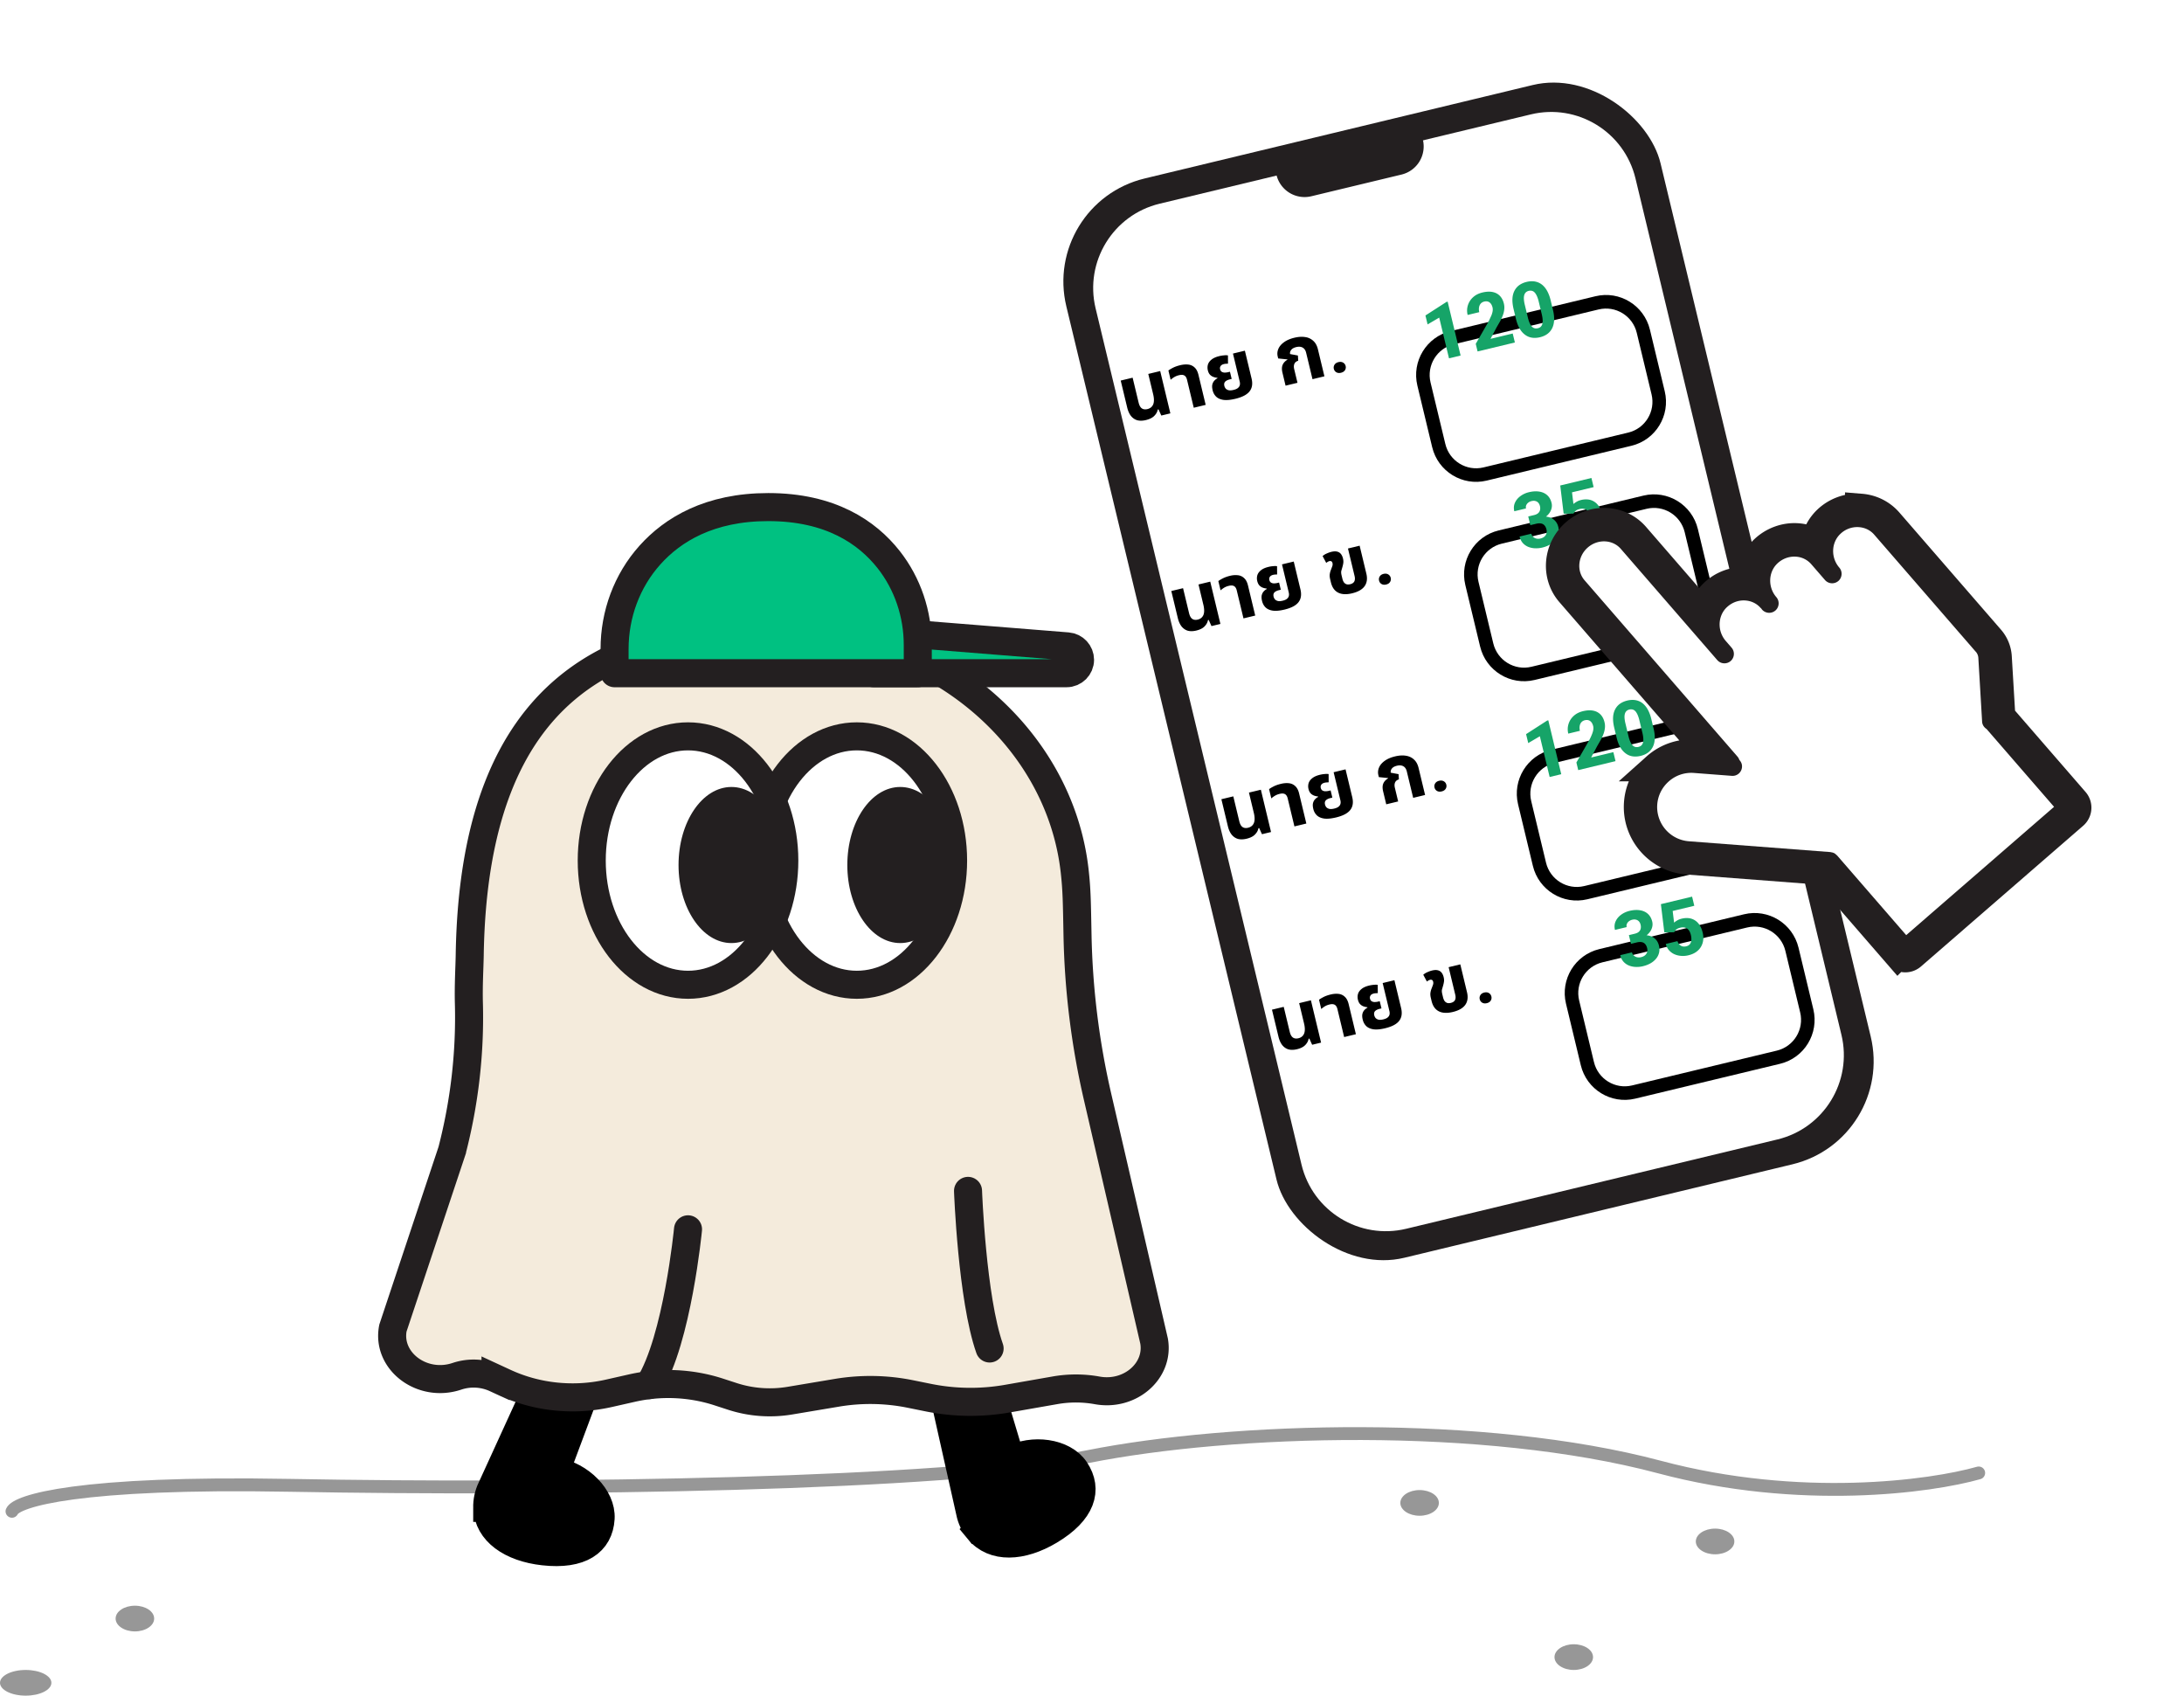 <svg xmlns="http://www.w3.org/2000/svg" width="340" height="264" fill="none" xmlns:v="https://vecta.io/nano"><style><![CDATA[.B{fill:#fff}.C{fill:#000}.D{stroke-width:4.365}.E{stroke-miterlimit:10}.F{color-interpolation-filters:sRGB}.G{flood-opacity:0}.H{fill:#231f20}.I{fill-rule:evenodd}.J{fill:#16a468}.K{stroke:#231f20}.L{stroke-linecap:round}.M{fill:#f4ebdc}]]></style><path d="M1.865 235.229c.684-1.601 10.288-4.65 43.238-4.043 41.187.76 102.022-.055 124.34-4.483s61.578-5.641 88.911 1.639c21.867 5.825 42.235 3.038 49.686.916" stroke="#979797" stroke-width="2" class="L"/><g fill="#979797"><ellipse cx="4" cy="261.922" rx="4" ry="2"/><ellipse cx="21" cy="251.922" rx="3" ry="2"/><ellipse cx="245" cy="257.922" rx="3" ry="2"/><ellipse cx="267" cy="239.922" rx="3" ry="2"/><ellipse cx="221" cy="233.922" rx="3" ry="2"/></g><g filter="url(#A)"><rect x=".905" y=".554" width="96.667" height="174.322" rx="17.25" transform="matrix(.972 -.234 .234 .972 152.73 23.263)" stroke="#fff" stroke-width="1.5" class="H"/><path d="M163.06 40.488c-1.744-7.249 2.719-14.539 9.968-16.283l57.797-13.902c7.249-1.744 14.539 2.719 16.283 9.968l32.063 133.298c1.743 7.25-2.72 14.54-9.969 16.283l-57.797 13.903c-7.249 1.743-14.539-2.72-16.283-9.969L163.06 40.488z" class="B"/><path d="M190.898 18.4l22.793-5.482.318 1.323a4.5 4.5 0 0 1-3.322 5.428l-14.043 3.378a4.5 4.5 0 0 1-5.427-3.323l-.319-1.323z" class="H"/></g><g filter="url(#B)" class="B"><path d="M210.154 49.52c-.909-3.78 1.412-7.581 5.184-8.488l22.541-5.422c3.773-.907 7.568 1.422 8.477 5.202l2.305 9.583c.91 3.78-1.411 7.581-5.184 8.488l-22.541 5.422c-3.772.907-7.567-1.422-8.477-5.202l-2.305-9.583z"/></g><g filter="url(#B)" class="C I"><path d="M238.373 37.663l-22.541 5.422c-2.64.635-4.265 3.295-3.629 5.942l2.305 9.583c.637 2.646 3.294 4.276 5.934 3.641l22.541-5.422c2.641-.635 4.266-3.295 3.629-5.941l-2.305-9.583c-.636-2.646-3.293-4.277-5.934-3.641zm-23.035 3.368c-3.772.907-6.093 4.708-5.184 8.488l2.305 9.583c.91 3.78 4.705 6.109 8.477 5.202l22.541-5.422c3.773-.907 6.094-4.708 5.184-8.488l-2.305-9.583c-.909-3.78-4.704-6.109-8.477-5.202l-22.541 5.422z"/></g><path d="M178.394 65.382c-.503.121-.949.131-1.34.03-.384-.111-.712-.333-.984-.666-.264-.335-.461-.774-.592-1.319l-1.009-4.193 1.855-.446.934 3.88c.106.44.273.739.503.896s.517.193.864.11c.437-.105.736-.347.898-.724.16-.386.159-.919-.005-1.6l-.757-3.148 1.855-.446 1.583 6.583-1.41.339-.44-.962-.111.027c-.064.354-.242.681-.537.98-.286.297-.721.517-1.307.657zm7.447-1.918l-1.046-4.349c-.08-.336-.222-.561-.423-.673-.193-.114-.471-.128-.834-.041a2.6 2.6 0 0 0-.729.29 4.13 4.13 0 0 0-.567.416l-.347-1.442c.163-.124.399-.265.709-.425s.689-.293 1.134-.4c.454-.109.869-.141 1.246-.096a1.66 1.66 0 0 1 .985.449c.277.247.478.63.604 1.151l1.124 4.673-1.856.446zm6.489-1.396c-.742.178-1.356.237-1.842.176-.488-.069-.872-.235-1.153-.498a2.03 2.03 0 0 1-.557-1.01c-.085-.352-.1-.65-.045-.892.064-.244.169-.443.315-.597a1.64 1.64 0 0 1 .486-.371l-.017-.072a2.5 2.5 0 0 1-.608-.133 1.42 1.42 0 0 1-.543-.352c-.153-.166-.264-.394-.334-.682a1.76 1.76 0 0 1 .011-.88c.087-.292.273-.553.558-.782.283-.237.688-.42 1.216-.547a4.61 4.61 0 0 1 .756-.119 1.94 1.94 0 0 1 .591.01l.008 1.282c-.07 0-.164.006-.284.017a1.62 1.62 0 0 0-.342.044c-.256.062-.431.167-.526.317-.097.142-.123.305-.079.489.047.192.136.328.268.406a.89.89 0 0 0 .46.118 2.43 2.43 0 0 0 .547-.068l.259-.062.269 1.117-.26.063c-.354.085-.608.21-.76.374-.144.162-.184.379-.118.651.034.144.102.28.203.409.107.118.258.205.454.259.195.047.453.031.774-.046.305-.073.534-.175.686-.305s.248-.276.287-.438c.038-.17.034-.347-.01-.531l-1.055-4.385 1.855-.446 1.041 4.325c.198.825.093 1.494-.316 2.008-.4.511-1.132.895-2.195 1.151zm7.804-2.042l-.482-2.006c-.122-.505-.112-.918.029-1.24s.387-.584.739-.788l.001-.051-1.436-.15-.075-.312c-.095-.392-.062-.782.098-1.167s.448-.73.864-1.034c.421-.313.966-.55 1.634-.711.627-.151 1.19-.184 1.69-.101a2.28 2.28 0 0 1 1.253.588c.344.307.585.745.722 1.313l1.011 4.205-1.855.446-.986-4.096c-.096-.4-.279-.674-.55-.821-.263-.149-.592-.175-.988-.08-.379.091-.644.24-.795.446a.8.8 0 0 0-.174.639l1.22.228.051.814c-.293.087-.49.245-.592.473s-.114.506-.035.834l.511 2.126-1.855.446zm7.517-2.609a.82.82 0 0 1 .105-.652c.127-.2.331-.334.613-.402s.524-.041.728.079a.82.82 0 0 1 .39.533.81.81 0 0 1-.107.646c-.127.196-.332.328-.614.396s-.524.043-.726-.073a.81.81 0 0 1-.389-.527zm-21.412 40.726c-.496.119-.937.128-1.323.026-.379-.112-.704-.335-.973-.668-.261-.335-.457-.775-.588-1.32l-1.009-4.193 1.829-.44.934 3.88c.106.441.272.739.499.897s.511.195.853.113c.431-.104.726-.344.884-.721.157-.385.154-.918-.01-1.599l-.757-3.148 1.829-.44 1.584 6.583-1.391.334-.437-.962-.11.026c-.061.354-.237.68-.526.978-.281.296-.711.514-1.288.653zm7.343-1.893l-1.046-4.349c-.081-.336-.221-.561-.42-.674-.191-.115-.466-.129-.824-.043-.268.064-.507.16-.717.287a3.98 3.98 0 0 0-.559.414l-.347-1.442c.16-.123.393-.264.699-.422a4.97 4.97 0 0 1 1.117-.396 3.44 3.44 0 0 1 1.229-.092 1.64 1.64 0 0 1 .973.452c.275.247.475.631.6 1.152l1.124 4.673-1.829.44zm6.398-1.374c-.732.176-1.337.233-1.817.17-.481-.07-.861-.238-1.139-.501-.271-.265-.455-.602-.553-1.011-.085-.352-.1-.649-.047-.891.062-.244.165-.442.309-.595a1.62 1.62 0 0 1 .478-.369l-.017-.072a2.45 2.45 0 0 1-.6-.135c-.198-.071-.377-.189-.537-.354-.152-.167-.262-.394-.332-.683a1.78 1.78 0 0 1 .008-.879c.085-.291.267-.552.548-.78.279-.237.678-.417 1.198-.542a4.49 4.49 0 0 1 .746-.116c.244-.025.438-.021.584.012l.011 1.281a2.86 2.86 0 0 0-.28.017 1.53 1.53 0 0 0-.338.043c-.252.061-.424.166-.517.315-.095.141-.12.304-.076.489.046.192.135.328.265.406a.88.88 0 0 0 .455.119 2.36 2.36 0 0 0 .539-.066l.256-.062.268 1.117-.256.062c-.349.084-.599.208-.749.371-.142.161-.18.378-.115.65a1.08 1.08 0 0 0 .202.409c.106.118.256.205.45.26.192.047.446.032.763-.044.301-.072.526-.173.676-.302s.243-.275.282-.436c.036-.17.032-.347-.012-.531l-1.055-4.385 1.83-.44 1.04 4.325c.198.825.097 1.493-.305 2.005-.393.51-1.114.891-2.163 1.143zm10.538-2.535c-.911.219-1.646.184-2.206-.105s-.932-.818-1.117-1.587l-.115-.481c-.079-.328-.099-.607-.06-.837a2.86 2.86 0 0 1 .188-.668l.204-.545a.85.85 0 0 0 .027-.477c-.034-.144-.095-.236-.182-.274-.08-.048-.177-.059-.291-.031a.97.97 0 0 0-.247.098 2.2 2.2 0 0 0-.255.176l-.564-1.059c.199-.175.423-.314.674-.416.256-.113.486-.193.69-.242.357-.086.655-.099.894-.037.246.059.443.181.591.366s.256.421.326.71c.059.248.076.477.049.687a4.74 4.74 0 0 1-.142.644l-.169.587c-.042.18-.027.422.046.726l.116.48c.061.256.149.46.263.61a.86.86 0 0 0 .416.281c.163.037.343.032.538-.015.317-.076.531-.221.644-.434.11-.221.124-.5.043-.837l-1.031-4.289 1.817-.437 1.043 4.337c.191.793.099 1.45-.274 1.972-.375.514-1.014.879-1.916 1.096zm4.174-1.969a.82.82 0 0 1 .101-.651c.124-.2.326-.333.603-.4s.518-.04.719.082a.82.82 0 0 1 .387.534c.055.231.021.446-.103.645s-.327.327-.605.394-.517.042-.717-.076a.81.81 0 0 1-.385-.528z" class="C"/><path d="M225.367 46.949l2.017 8.389-1.806.434-1.525-6.339-1.808 1.062-.335-1.393 3.278-2.11.179-.043zm10.129 4.958l.337 1.399-5.806 1.396-.285-1.186 2.023-3.52.42-.917c.1-.26.164-.488.189-.685a1.49 1.49 0 0 0-.018-.532c-.06-.249-.151-.451-.273-.604s-.264-.259-.436-.315-.366-.058-.582-.006c-.23.056-.414.163-.551.322s-.224.354-.262.587-.026.475.038.74l-1.812.436c-.123-.511-.112-1.005.034-1.482s.408-.9.79-1.256.869-.611 1.461-.754c.608-.146 1.141-.173 1.599-.08s.835.292 1.133.599.507.711.627 1.213a2.53 2.53 0 0 1 .06.857 3.57 3.57 0 0 1-.197.882 7.3 7.3 0 0 1-.419.948l-.603 1.046-.923 1.745 3.456-.831zm5.906-5.167l.359 1.491c.148.614.206 1.162.176 1.645s-.134.899-.321 1.253-.436.643-.756.87-.689.385-1.116.488a3.43 3.43 0 0 1-.989.098 2.51 2.51 0 0 1-.901-.216 2.71 2.71 0 0 1-.775-.557c-.237-.24-.448-.542-.633-.907s-.332-.795-.45-1.287l-.359-1.491c-.149-.622-.21-1.172-.183-1.649s.141-.895.329-1.248a2.42 2.42 0 0 1 .756-.864c.321-.223.695-.386 1.122-.489.342-.082.67-.114.984-.097s.618.089.9.216.541.31.774.551.446.542.628.909.336.79.455 1.285zm-1.388 2.149l-.469-1.952c-.069-.288-.147-.533-.232-.736a2.6 2.6 0 0 0-.27-.514c-.098-.135-.196-.239-.307-.31a.82.82 0 0 0-.354-.128.99.99 0 0 0-.386.02c-.169.041-.313.112-.431.213a.89.89 0 0 0-.261.41c-.058.168-.081.383-.071.645a5.13 5.13 0 0 0 .148.921l.469 1.952a5.73 5.73 0 0 0 .228.743c.086.207.177.38.271.519a1.14 1.14 0 0 0 .314.314c.111.074.229.113.355.128a1.11 1.11 0 0 0 .39-.027 1.02 1.02 0 0 0 .426-.206.9.9 0 0 0 .256-.409c.056-.172.082-.395.068-.656s-.058-.571-.144-.928z" class="J"/><g filter="url(#C)" class="B"><path d="M217.617 80.551c-.909-3.78 1.412-7.581 5.184-8.488l22.541-5.422c3.773-.907 7.568 1.422 8.477 5.202l2.305 9.583c.909 3.78-1.412 7.581-5.184 8.488l-22.541 5.422c-3.772.907-7.568-1.422-8.477-5.202l-2.305-9.583z"/></g><g filter="url(#C)" class="C I"><path d="M245.836 68.694l-22.541 5.422c-2.64.635-4.265 3.295-3.629 5.941l2.305 9.583c.637 2.646 3.294 4.277 5.934 3.641l22.541-5.422c2.641-.635 4.266-3.295 3.629-5.942l-2.305-9.583c-.637-2.646-3.293-4.276-5.934-3.641zm-23.035 3.368c-3.772.907-6.093 4.707-5.184 8.488l2.305 9.583c.909 3.78 4.705 6.109 8.477 5.202l22.541-5.422c3.772-.907 6.093-4.708 5.184-8.488l-2.305-9.583c-.909-3.78-4.704-6.109-8.477-5.202l-22.541 5.422z"/></g><path d="M237.911 80.387l.926-.223c.264-.063.471-.162.619-.295a.88.88 0 0 0 .291-.484 1.34 1.34 0 0 0-.015-.624c-.047-.196-.128-.361-.242-.496a.87.87 0 0 0-.443-.277c-.177-.055-.39-.052-.639.008-.178.043-.34.12-.486.233a.98.98 0 0 0-.317.399c-.069.155-.082.324-.038.509l-1.823.438c-.112-.468-.081-.904.093-1.307s.458-.75.841-1.037a3.58 3.58 0 0 1 1.341-.621c.587-.141 1.123-.173 1.61-.095s.9.259 1.231.557.563.701.688 1.223a1.73 1.73 0 0 1-.008.837c-.068.28-.199.547-.393.801a2.84 2.84 0 0 1-.739.665 3.37 3.37 0 0 1-1.049.429l-1.223.294-.225-.933zm.326 1.353l-.22-.915 1.223-.294c.442-.106.85-.152 1.224-.136a2.71 2.71 0 0 1 .995.218c.29.129.531.313.724.551s.329.522.408.852c.094.392.1.76.019 1.104s-.237.656-.465.934-.518.519-.868.72-.746.35-1.184.455a4.12 4.12 0 0 1-1.089.11 3.19 3.19 0 0 1-1.055-.209 2.35 2.35 0 0 1-.863-.59c-.244-.266-.417-.61-.519-1.032l1.823-.438c.047.196.14.36.279.493a1.16 1.16 0 0 0 .514.266 1.38 1.38 0 0 0 .625-.011c.257-.062.463-.16.619-.295s.266-.303.32-.491.06-.39.008-.605c-.07-.292-.179-.513-.326-.665a.9.9 0 0 0-.537-.285c-.214-.038-.457-.024-.729.041l-.926.223zm6.714-1.798l-1.526.008-.531-4.386 4.857-1.168.342 1.422-3.366.81.221 1.817c.09-.087.239-.194.447-.321a2.52 2.52 0 0 1 .729-.297 3.1 3.1 0 0 1 1.153-.076 2.22 2.22 0 0 1 .948.357 2.34 2.34 0 0 1 .718.759 4 4 0 0 1 .462 1.15 3.34 3.34 0 0 1 .08 1.101c-.036.362-.143.704-.32 1.027s-.425.598-.753.839-.739.421-1.232.54a3.64 3.64 0 0 1-1.123.094c-.376-.027-.73-.113-1.06-.257s-.609-.357-.846-.625-.398-.595-.494-.978l1.817-.437c.073.218.175.396.307.535a1.02 1.02 0 0 0 .467.278c.18.046.374.044.584-.006a1.08 1.08 0 0 0 .485-.239.93.93 0 0 0 .253-.408c.052-.159.076-.335.07-.529a3.04 3.04 0 0 0-.084-.607c-.053-.219-.125-.409-.217-.569a1.22 1.22 0 0 0-.341-.393 1.02 1.02 0 0 0-.471-.191c-.176-.031-.377-.019-.602.035-.295.071-.515.174-.658.311s-.249.271-.316.405z" class="J"/><g filter="url(#D)" class="B"><path d="M225.828 114.683c-.909-3.781 1.412-7.581 5.184-8.488l22.541-5.422c3.772-.907 7.568 1.422 8.477 5.202l2.305 9.583c.909 3.78-1.412 7.58-5.184 8.488l-22.541 5.422c-3.772.907-7.568-1.422-8.477-5.202l-2.305-9.583z"/></g><g filter="url(#D)" class="C I"><path d="M254.047 102.826l-22.541 5.422c-2.641.636-4.265 3.296-3.629 5.942l2.305 9.583c.637 2.646 3.293 4.276 5.934 3.641l22.541-5.422c2.641-.635 4.265-3.295 3.629-5.941l-2.305-9.583c-.637-2.646-3.293-4.277-5.934-3.642zm-23.035 3.369c-3.772.907-6.093 4.707-5.184 8.488l2.305 9.583c.909 3.78 4.705 6.109 8.477 5.202l22.541-5.422c3.772-.908 6.093-4.708 5.184-8.488l-2.305-9.583c-.909-3.78-4.705-6.109-8.477-5.202l-22.541 5.422z"/></g><path d="M194.066 130.545c-.503.12-.949.131-1.34.03-.384-.111-.712-.333-.984-.666-.264-.335-.461-.774-.592-1.319l-1.009-4.193 1.855-.446.934 3.88c.106.441.273.739.503.896s.517.193.864.11c.437-.105.736-.347.898-.724.16-.386.158-.92-.005-1.6l-.757-3.148 1.855-.446 1.583 6.583-1.41.339-.44-.961-.112.027c-.063.354-.241.68-.536.98-.286.298-.721.517-1.307.658zm7.447-1.919l-1.046-4.349c-.081-.336-.222-.56-.423-.673-.194-.114-.472-.128-.834-.041-.272.066-.515.162-.729.29a4.06 4.06 0 0 0-.567.416l-.347-1.442c.162-.124.399-.265.709-.425s.689-.292 1.134-.399c.453-.109.869-.142 1.246-.097.385.043.713.193.984.45.278.246.479.63.604 1.151l1.124 4.673-1.855.446zm6.488-1.395c-.742.178-1.355.237-1.841.176-.488-.069-.872-.235-1.153-.498a2.03 2.03 0 0 1-.557-1.01c-.085-.352-.1-.649-.045-.891.064-.244.168-.443.315-.597a1.64 1.64 0 0 1 .486-.371l-.017-.072a2.5 2.5 0 0 1-.608-.134 1.42 1.42 0 0 1-.543-.352c-.153-.167-.265-.394-.334-.682a1.75 1.75 0 0 1 .011-.88c.087-.292.273-.552.558-.782.283-.237.688-.42 1.216-.547.255-.061.507-.101.756-.118.247-.026.444-.022.591.01l.008 1.282c-.07 0-.165.006-.284.017a1.56 1.56 0 0 0-.342.045c-.256.061-.431.167-.526.317-.097.142-.123.305-.079.489.047.192.136.327.268.406a.9.9 0 0 0 .46.118c.183-.002.365-.025.546-.068l.26-.063.269 1.118-.26.062c-.354.085-.608.21-.76.374-.145.161-.184.378-.118.651.034.144.102.28.202.408.107.119.259.205.455.26.195.046.453.031.774-.047.305-.073.534-.175.686-.304a.84.84 0 0 0 .287-.438c.038-.17.034-.347-.01-.531l-1.055-4.385 1.855-.446 1.041 4.324c.198.825.093 1.494-.316 2.008-.4.511-1.132.895-2.196 1.151zm7.805-2.043l-.482-2.006c-.122-.505-.112-.918.028-1.24s.388-.584.74-.788l.001-.051-1.436-.15-.076-.312c-.094-.393-.061-.782.099-1.168s.448-.73.863-1.033c.422-.314.967-.551 1.635-.711.627-.151 1.19-.185 1.689-.102.498.076.916.272 1.254.589.344.306.585.744.721 1.313l1.012 4.205-1.855.446-.986-4.097c-.096-.4-.28-.674-.55-.82-.263-.149-.592-.176-.988-.081-.379.092-.644.24-.795.446a.8.8 0 0 0-.174.639l1.219.228.052.813c-.293.088-.49.245-.592.473s-.114.506-.035.835l.511 2.126-1.855.446zm7.517-2.608a.81.81 0 0 1 .105-.652c.126-.2.331-.334.612-.402s.525-.041.729.079a.82.82 0 0 1 .39.533.81.81 0 0 1-.107.646c-.127.196-.332.328-.614.396s-.524.043-.726-.073a.81.81 0 0 1-.389-.527zm-21.412 40.727c-.496.119-.937.128-1.323.025-.379-.112-.704-.334-.973-.668-.261-.335-.457-.775-.588-1.32l-1.009-4.192 1.829-.44.934 3.88c.106.441.272.739.499.897s.511.194.853.112c.431-.103.726-.344.884-.721.157-.385.154-.918-.01-1.599l-.757-3.147 1.829-.44 1.583 6.583-1.39.335-.438-.963-.109.027c-.062.353-.237.679-.526.978-.282.296-.711.514-1.288.653zm7.343-1.894l-1.046-4.348c-.081-.337-.221-.562-.42-.675-.192-.115-.466-.129-.824-.043-.268.064-.507.16-.718.287-.202.125-.388.263-.558.414l-.347-1.442c.16-.123.393-.264.699-.422s.678-.29 1.117-.396c.447-.107.857-.138 1.229-.092a1.64 1.64 0 0 1 .973.452c.275.248.475.632.6 1.152l1.124 4.673-1.829.44zm6.398-1.373c-.732.176-1.337.232-1.817.17-.481-.071-.861-.238-1.14-.501-.27-.266-.454-.603-.552-1.011-.085-.353-.101-.65-.047-.891.062-.244.165-.442.308-.595.15-.164.31-.287.479-.37l-.017-.072a2.43 2.43 0 0 1-.6-.135c-.198-.071-.377-.189-.537-.354-.152-.167-.262-.394-.332-.683-.071-.296-.068-.589.008-.878.085-.292.267-.552.548-.78.278-.237.678-.417 1.198-.543.252-.06.501-.099.746-.116.244-.024.438-.02.584.013l.011 1.28a3.22 3.22 0 0 0-.28.017c-.111.001-.224.016-.338.043-.252.061-.424.166-.517.315a.59.59 0 0 0-.076.489c.046.192.134.327.265.406s.282.119.455.119c.18-.001.36-.023.538-.066l.257-.061.268 1.117-.256.062c-.349.084-.599.207-.749.37-.142.162-.18.378-.115.651a1.08 1.08 0 0 0 .202.409c.106.118.256.205.45.26.191.047.446.033.763-.044.301-.072.526-.173.676-.302s.243-.275.282-.436c.036-.17.032-.347-.012-.531l-1.055-4.385 1.83-.44 1.04 4.325c.198.825.097 1.493-.305 2.005-.393.509-1.114.89-2.163 1.143zm10.538-2.535c-.911.219-1.646.184-2.206-.105s-.932-.818-1.117-1.587l-.115-.48c-.079-.329-.099-.608-.06-.837a2.8 2.8 0 0 1 .188-.668l.204-.545c.055-.166.064-.325.027-.477-.034-.144-.095-.235-.182-.274-.08-.048-.177-.059-.291-.031-.081.019-.164.052-.248.097a2.29 2.29 0 0 0-.254.176l-.564-1.059a2.34 2.34 0 0 1 .674-.416c.256-.113.486-.194.69-.242.357-.087.655-.099.894-.038a1.05 1.05 0 0 1 .591.367c.148.184.256.421.325.709.06.248.077.477.05.687a4.87 4.87 0 0 1-.142.644l-.169.587c-.042.18-.027.422.046.726l.116.481c.061.256.149.46.262.61a.87.87 0 0 0 .416.282c.164.036.344.031.539-.016.317-.076.531-.221.643-.434.111-.221.125-.5.044-.837l-1.031-4.288 1.817-.437 1.043 4.336c.191.793.099 1.451-.274 1.973-.375.513-1.014.879-1.916 1.096zm4.174-1.97a.82.82 0 0 1 .101-.651c.124-.199.325-.333.603-.399s.518-.04.719.081.33.299.387.534.021.446-.103.645-.327.327-.605.394-.517.041-.717-.076a.81.81 0 0 1-.385-.528z" class="C"/><path d="M241.035 112.112l2.017 8.389-1.806.435-1.525-6.34-1.808 1.062-.335-1.393 3.278-2.11.179-.043zm10.129 4.958l.337 1.399-5.806 1.396-.285-1.186 2.023-3.52a8.34 8.34 0 0 0 .42-.917c.1-.26.164-.488.189-.685s.019-.378-.018-.532c-.06-.249-.151-.451-.273-.604s-.264-.259-.436-.315-.366-.058-.582-.007a1.02 1.02 0 0 0-.551.322c-.137.159-.224.354-.262.587s-.026.475.038.74l-1.812.436a2.77 2.77 0 0 1 .034-1.483c.144-.481.408-.9.79-1.256s.869-.611 1.461-.753c.608-.146 1.141-.173 1.599-.08s.835.292 1.133.598.507.711.627 1.214a2.53 2.53 0 0 1 .06.857 3.55 3.55 0 0 1-.197.881c-.106.302-.246.618-.419.948l-.603 1.046-.923 1.745 3.456-.831zm5.906-5.167l.359 1.492c.148.614.206 1.162.176 1.644s-.134.9-.321 1.253-.436.643-.756.87-.689.385-1.116.488c-.342.082-.672.115-.989.098a2.51 2.51 0 0 1-.901-.216 2.71 2.71 0 0 1-.775-.557c-.236-.239-.448-.542-.633-.907s-.332-.795-.45-1.287l-.359-1.491c-.149-.622-.21-1.172-.183-1.649s.141-.895.329-1.249a2.42 2.42 0 0 1 .756-.864c.317-.222.695-.386 1.122-.489.342-.082.67-.115.984-.097a2.5 2.5 0 0 1 .9.216c.283.127.541.311.774.551s.446.543.628.909.336.79.455 1.285zm-1.388 2.149l-.469-1.952c-.069-.288-.147-.533-.232-.736a2.41 2.41 0 0 0-.27-.513 1.09 1.09 0 0 0-.307-.31.81.81 0 0 0-.354-.128.98.98 0 0 0-.386.019c-.169.041-.313.112-.431.214a.89.89 0 0 0-.261.41c-.056.172-.081.383-.071.644a5.13 5.13 0 0 0 .148.921l.469 1.952a5.74 5.74 0 0 0 .228.743c.086.207.177.38.271.519a1.16 1.16 0 0 0 .314.315c.111.075.229.113.354.128a1.14 1.14 0 0 0 .391-.027c.169-.041.311-.11.426-.206a.9.9 0 0 0 .256-.409c.059-.177.082-.395.068-.656s-.058-.571-.144-.928z" class="J"/><g filter="url(#E)" class="B"><path d="M233.289 145.713c-.909-3.78 1.412-7.58 5.184-8.488l22.541-5.422c3.772-.907 7.568 1.422 8.477 5.202l2.305 9.583c.909 3.78-1.412 7.581-5.184 8.488l-22.541 5.422c-3.772.907-7.568-1.422-8.477-5.202l-2.305-9.583z"/></g><g filter="url(#E)" class="C I"><path d="M261.508 133.857l-22.541 5.422c-2.641.635-4.265 3.295-3.629 5.941l2.305 9.583c.637 2.646 3.293 4.277 5.934 3.641l22.541-5.421c2.641-.636 4.265-3.296 3.629-5.942l-2.305-9.583c-.637-2.646-3.293-4.276-5.934-3.641zm-23.035 3.368c-3.772.908-6.093 4.708-5.184 8.488l2.305 9.583c.909 3.78 4.705 6.109 8.477 5.202l22.541-5.422c3.772-.907 6.093-4.708 5.184-8.488l-2.305-9.583c-.909-3.78-4.705-6.109-8.477-5.202l-22.541 5.422z"/></g><path d="M253.581 145.55l.926-.223c.264-.064.471-.162.619-.295a.88.88 0 0 0 .291-.484 1.34 1.34 0 0 0-.015-.624c-.047-.196-.128-.361-.242-.496a.87.87 0 0 0-.443-.277c-.177-.055-.39-.053-.639.007a1.28 1.28 0 0 0-.486.233c-.143.107-.248.24-.317.399s-.082.324-.038.508l-1.823.439c-.112-.468-.082-.904.093-1.308s.458-.749.841-1.036.833-.499 1.341-.621c.586-.141 1.123-.173 1.61-.095s.9.258 1.231.556.563.702.688 1.224c.066.272.063.551-.008.836a2.16 2.16 0 0 1-.393.801 2.84 2.84 0 0 1-.739.665 3.37 3.37 0 0 1-1.049.429l-1.223.294-.225-.932zm.326 1.353l-.22-.916 1.223-.294c.442-.106.85-.152 1.224-.136s.705.088.995.217.531.313.724.551.328.522.408.852c.094.392.1.76.019 1.104s-.237.656-.465.934a3.13 3.13 0 0 1-.868.721c-.351.198-.746.35-1.185.455a4.07 4.07 0 0 1-1.088.11c-.373-.012-.724-.082-1.055-.21a2.31 2.31 0 0 1-.863-.59c-.244-.262-.418-.61-.519-1.032l1.823-.439a.99.99 0 0 0 .279.494 1.16 1.16 0 0 0 .513.266 1.38 1.38 0 0 0 .626-.011c.257-.061.463-.16.619-.295s.266-.303.32-.491.06-.39.008-.605c-.07-.292-.179-.513-.326-.664a.9.9 0 0 0-.537-.286c-.214-.037-.457-.023-.729.042l-.926.223zm6.714-1.798l-1.526.008-.531-4.386 4.857-1.168.342 1.422-3.366.81.221 1.816a2.78 2.78 0 0 1 .447-.32c.206-.131.45-.23.729-.298.416-.1.8-.125 1.152-.076a2.22 2.22 0 0 1 .949.357 2.34 2.34 0 0 1 .718.759c.201.321.355.704.462 1.15a3.34 3.34 0 0 1 .08 1.101 2.66 2.66 0 0 1-.32 1.027 2.58 2.58 0 0 1-.753.839c-.328.242-.739.422-1.232.54a3.64 3.64 0 0 1-1.123.094c-.376-.027-.73-.113-1.06-.257a2.49 2.49 0 0 1-.846-.625c-.234-.268-.398-.594-.494-.977l1.817-.437c.073.218.175.396.307.535a1.02 1.02 0 0 0 .467.277c.18.046.374.044.584-.006.202-.049.364-.128.485-.239a.9.9 0 0 0 .253-.408c.048-.158.075-.335.07-.528a3.04 3.04 0 0 0-.084-.607c-.053-.219-.125-.409-.217-.569a1.25 1.25 0 0 0-.341-.393 1.06 1.06 0 0 0-.472-.192 1.5 1.5 0 0 0-.601.035c-.295.071-.515.175-.658.311s-.249.271-.316.405z" class="J"/><g clip-path="url(#F)"><path d="M289.477 79.081c-1.824-.09-3.655.584-5 1.86-1.03.979-1.675 2.234-1.92 3.569-.867-.493-1.846-.778-2.881-.832-1.823-.09-3.649.591-5 1.86-1.415 1.337-2.078 3.218-2.002 5.092l-.872-.134c-1.824-.09-3.662.59-4.994 1.867-.918.869-1.525 1.97-1.818 3.151l-10.432-12.025c-2.343-2.702-6.509-2.932-9.294-.516s-3.146 6.573-.802 9.274l21.944 25.296-2.457-.187a8.19 8.19 0 0 0-6.035 1.989l-.02.018a8.21 8.21 0 0 0-2.833 5.667c-.321 4.525 3.102 8.499 7.632 8.84l21.459 1.64 11.344 13.077a1.48 1.48 0 0 0 2.08.147l25.255-21.908a1.48 1.48 0 0 0 .147-2.08l-11.482-13.236-.553-9.247c-.058-1.023-.459-2.005-1.123-2.771l-15.813-18.229c-1.142-1.316-2.746-2.096-4.517-2.183l-.013-.001z" stroke-width="4.5" class="H K"/><path d="M307.581 101.426c.247.285.392.635.405 1.015l.585 9.889c.031.485.303.884.691 1.133l10.51 12.116-23.019 19.969-10.776-12.422-.1-.072c-.103-.106-.22-.212-.359-.274-.146-.069-.306-.113-.468-.131-.026-.002-.057-.024-.083-.026l-22.058-1.683a5.35 5.35 0 0 1-4.915-5.694c.101-1.417.748-2.71 1.827-3.647l.014-.012c1.079-.936 2.464-1.393 3.894-1.279l5.881.45a1.47 1.47 0 0 0 1.58-1.358c.037-.435-.131-.826-.411-1.12a1.51 1.51 0 0 0-.29-.517l-23.804-27.441c-1.274-1.469-1.046-3.766.507-5.113s3.858-1.249 5.133.221l15.016 17.31a1.48 1.48 0 0 0 2.08.148 1.48 1.48 0 0 0 .148-2.081l-.906-1.044c-1.335-1.539-1.266-3.893.163-5.242.77-.73 1.785-1.121 2.826-1.061.957.048 1.829.463 2.44 1.166.024.028.062.044.086.072.048.056.083.123.131.179a1.48 1.48 0 0 0 2.08.148 1.48 1.48 0 0 0 .148-2.081c-1.335-1.539-1.266-3.893.163-5.242.777-.736 1.791-1.115 2.826-1.061a3.43 3.43 0 0 1 2.44 1.166l2.144 2.472a1.48 1.48 0 0 0 2.08.148 1.48 1.48 0 0 0 .148-2.081c-1.341-1.546-1.266-3.893.163-5.242a3.78 3.78 0 0 1 2.826-1.06c.957.048 1.829.463 2.439 1.166l15.814 18.229.001-.013z" class="B"/></g><path d="M75.851 234.69c-.038-1.018.213-2.13.623-2.965l9.38-20.513 6.32 2.611-5.686 15.218c3.788.627 7.208 4.02 7.015 7.292-.216 3.678-3.09 5.774-8.879 5.128-5.056-.561-8.628-3.059-8.769-6.771h-.004zm76.477 3.451c-.645-.789-1.12-1.826-1.298-2.737l-4.931-22.008 6.612-1.739 4.669 15.56c3.398-1.792 8.173-1.154 9.999 1.567 2.053 3.06 1.028 6.465-3.975 9.452-4.369 2.608-8.722 2.783-11.08-.091l.004-.004z" stroke="#000" class="C D E"/><g class="K D E"><path d="M70.369 179.096c1.943-7.513 2.832-15.214 2.627-22.928-.076-2.831.095-5.485.129-7.542.672-42.723 23.591-50.915 47.752-50.915s44.032 16.592 46.424 37.853c.334 2.961.349 4.912.444 9.957.163 8.487 1.211 16.941 3.135 25.25l8.784 37.955c.82 4.646-3.743 8.609-8.848 7.683-2.16-.391-4.385-.395-6.548-.019l-7.459 1.306a33.25 33.25 0 0 1-12.284-.159l-2.82-.57c-3.746-.759-7.626-.82-11.399-.19l-7.341 1.23c-2.991.501-6.074.274-8.936-.656l-2.125-.691c-4.328-1.409-9.023-1.625-13.487-.615l-3.663.827c-5.439 1.226-11.19.634-16.182-1.677l-1.431-.661a8.2 8.2 0 0 0-6.009-.319c-5.417 1.818-10.966-2.365-9.964-7.504l9.201-27.612v-.003z" class="M"/><g class="B"><path d="M133.385 153.275c-8.279 0-14.99-8.656-14.99-19.333s6.711-19.332 14.99-19.332 14.99 8.655 14.99 19.332-6.711 19.333-14.99 19.333z"/><path d="M107.11 153.275c-8.279 0-14.99-8.656-14.99-19.333s6.711-19.332 14.99-19.332 14.99 8.655 14.99 19.332-6.712 19.333-14.99 19.333z"/></g></g><path d="M113.866 146.784c-4.547 0-8.233-5.439-8.233-12.147s3.686-12.147 8.233-12.147 8.234 5.438 8.234 12.147-3.687 12.147-8.234 12.147zm26.276 0c-4.547 0-8.233-5.438-8.233-12.147s3.686-12.147 8.233-12.147 8.233 5.439 8.233 12.147-3.686 12.147-8.233 12.147z" class="H"/><path d="M150.701 185.355s.611 16.725 3.36 24.533l-3.36-24.533z" class="M"/><path d="M150.701 185.355s.611 16.725 3.36 24.533" class="D E K L"/><path d="M107.109 191.337s-1.658 17.18-6.077 24.256l6.077-24.256z" class="M"/><g class="D K"><path d="M107.109 191.337s-1.658 17.18-6.077 24.256" class="E L"/><g fill="#00c181" stroke-linejoin="round"><path d="M136.007 98.186l30.207 2.422c1.086.087 1.925.994 1.925 2.084 0 1.154-.938 2.091-2.092 2.091h-30.04v-6.597z"/><path d="M142.877 100.399c0-4.824-1.564-9.539-4.551-13.323-3.337-4.221-9.038-8.15-18.722-8.15-9.155 0-14.883 3.515-18.425 7.467-3.591 4.005-5.504 9.235-5.504 14.615v3.776h47.202v-4.384z"/></g></g><path d="M67.059 91.55c7.766 1.864 9.133 3.378 10.814 11.972 1.685-8.598 3.052-10.108 10.814-11.972-7.766-1.864-9.133-3.378-10.814-11.972-1.685 8.598-3.052 10.108-10.814 11.972z" class="B"/><defs><filter id="A" x="156.541" y="3.784" width="136.65" height="193.992" filterUnits="userSpaceOnUse" class="F"><feFlood result="A" class="G"/><feColorMatrix in="SourceAlpha" values="0 0 0 0 0 0 0 0 0 0 0 0 0 0 0 0 0 0 127 0" result="B"/><feOffset dx="7.5" dy="7.5"/><feComposite in2="B" operator="out"/><feColorMatrix values="0 0 0 0 0.137 0 0 0 0 0.122 0 0 0 0 0.125 0 0 0 1 0"/><feBlend in2="A"/><feBlend in="SourceGraphic"/></filter><filter id="B" x="209.957" y="35.414" width="38.902" height="29.086" filterUnits="userSpaceOnUse" class="F"><feFlood class="G"/><feBlend in="SourceGraphic" result="B"/><feColorMatrix in="SourceAlpha" values="0 0 0 0 0 0 0 0 0 0 0 0 0 0 0 0 0 0 127 0" result="C"/><feOffset dx="10.5" dy="10.5"/><feComposite in2="C" operator="arithmetic" k2="-1" k3="1"/><feColorMatrix values="0 0 0 0 0 0 0 0 0 0 0 0 0 0 0 0 0 0 0.15 0"/><feBlend in2="B"/></filter><filter id="C" x="217.42" y="66.445" width="38.902" height="29.086" filterUnits="userSpaceOnUse" class="F"><feFlood class="G"/><feBlend in="SourceGraphic" result="B"/><feColorMatrix in="SourceAlpha" values="0 0 0 0 0 0 0 0 0 0 0 0 0 0 0 0 0 0 127 0" result="C"/><feOffset dx="10.5" dy="10.5"/><feComposite in2="C" operator="arithmetic" k2="-1" k3="1"/><feColorMatrix values="0 0 0 0 0 0 0 0 0 0 0 0 0 0 0 0 0 0 0.15 0"/><feBlend in2="B"/></filter><filter id="D" x="225.631" y="100.577" width="38.902" height="29.086" filterUnits="userSpaceOnUse" class="F"><feFlood class="G"/><feBlend in="SourceGraphic" result="B"/><feColorMatrix in="SourceAlpha" values="0 0 0 0 0 0 0 0 0 0 0 0 0 0 0 0 0 0 127 0" result="C"/><feOffset dx="10.5" dy="10.5"/><feComposite in2="C" operator="arithmetic" k2="-1" k3="1"/><feColorMatrix values="0 0 0 0 0 0 0 0 0 0 0 0 0 0 0 0 0 0 0.15 0"/><feBlend in2="B"/></filter><filter id="E" x="233.092" y="131.607" width="38.902" height="29.086" filterUnits="userSpaceOnUse" class="F"><feFlood class="G"/><feBlend in="SourceGraphic" result="B"/><feColorMatrix in="SourceAlpha" values="0 0 0 0 0 0 0 0 0 0 0 0 0 0 0 0 0 0 127 0" result="C"/><feOffset dx="10.5" dy="10.5"/><feComposite in2="C" operator="arithmetic" k2="-1" k3="1"/><feColorMatrix values="0 0 0 0 0 0 0 0 0 0 0 0 0 0 0 0 0 0 0.15 0"/><feBlend in2="B"/></filter><clipPath id="F"><path transform="matrix(.755 -.655 .655 .755 211.049 91.991)" d="M0 0h74.668v110.7H0z" class="B"/></clipPath></defs></svg>